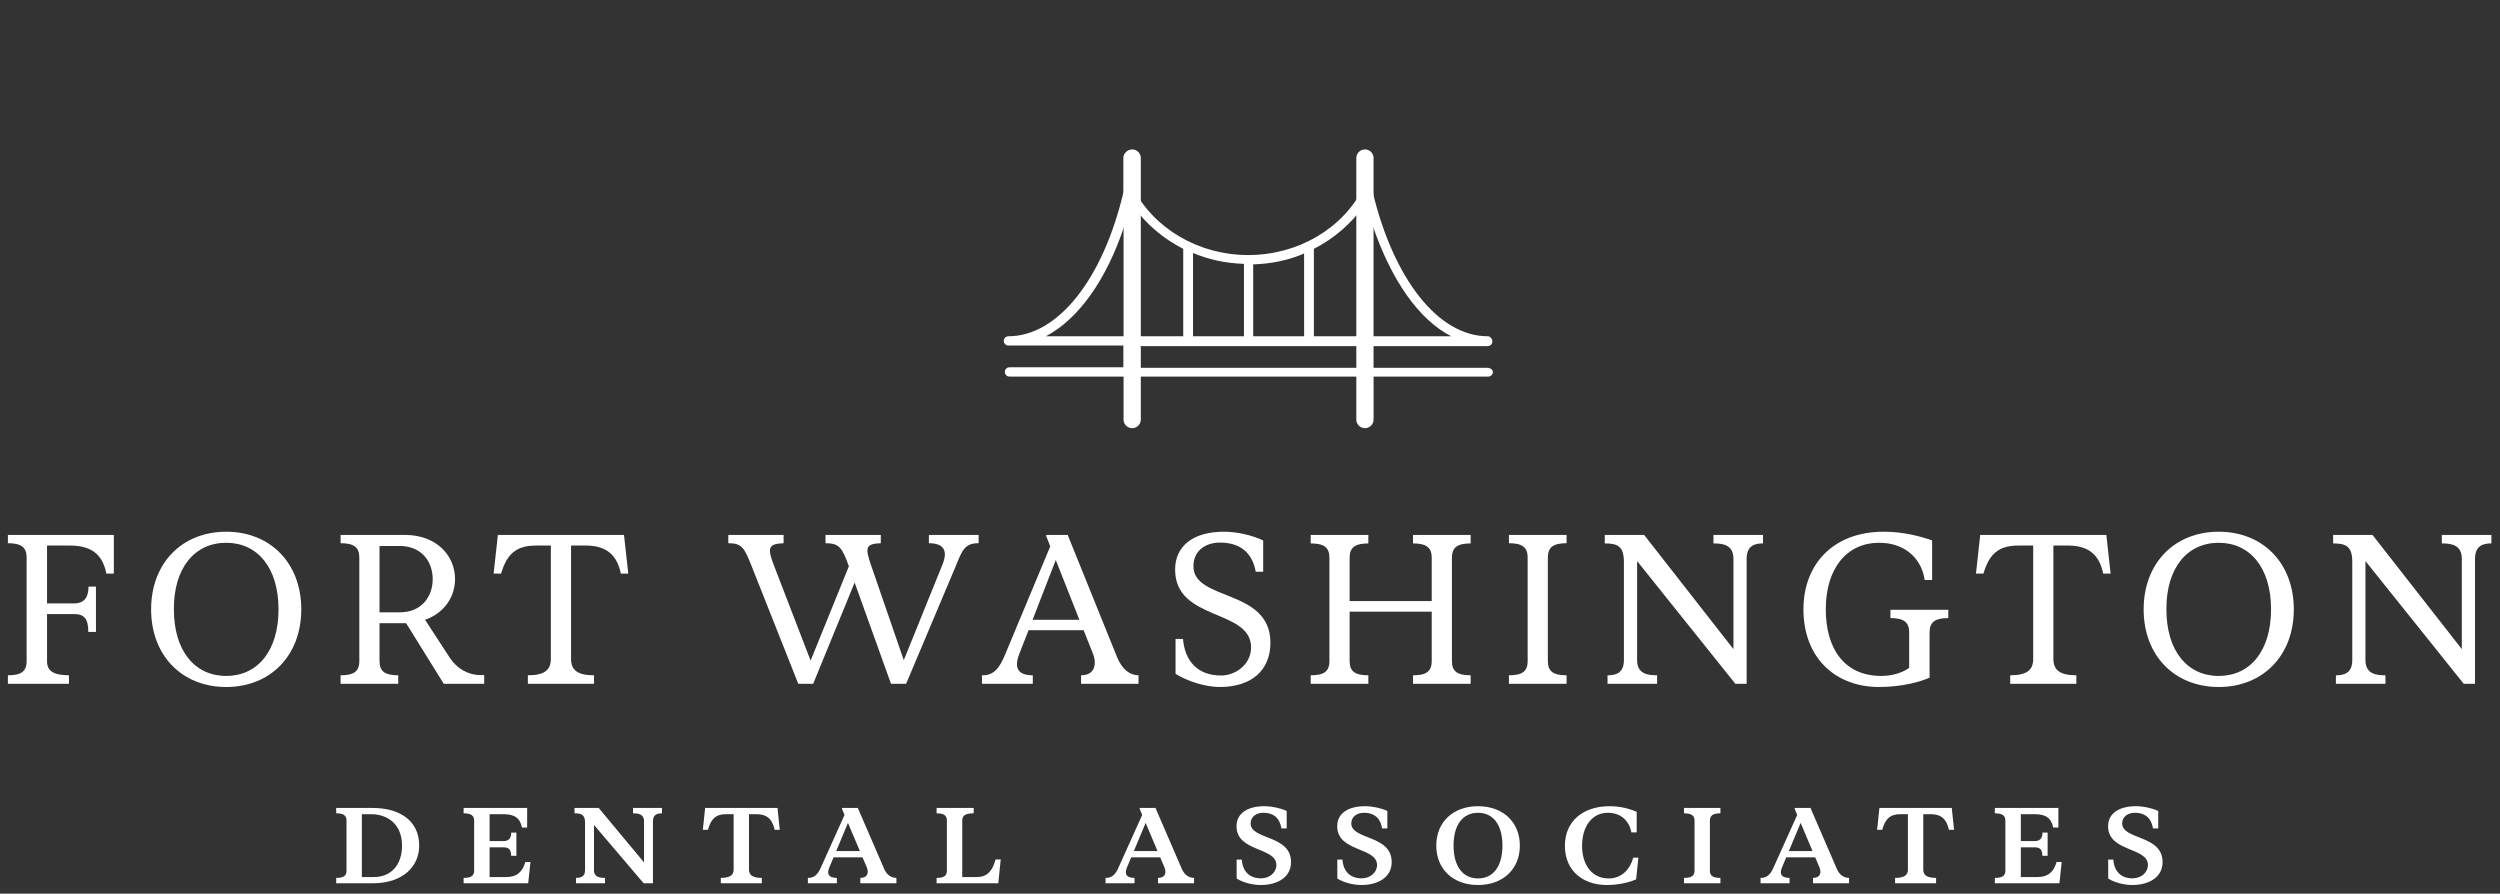 <svg xmlns="http://www.w3.org/2000/svg" width="870" height="311" viewBox="0 0 870 311" fill="none"><rect x="0" y="0" width="870" height="311" fill="#333333" stroke="none"/><path d="M752.579 300.003C752.579 305.247 747.918 307.981 742.022 307.981C739.153 307.981 735.846 307.12 733.655 305.734V299.141H735.448C735.687 303.112 738.037 305.659 742.101 305.659C745.129 305.659 747.48 303.636 747.48 301.014C747.48 294.758 733.615 296.556 733.615 287.529C733.615 282.809 737.798 280.562 743.257 280.562C745.806 280.562 748.755 281.161 751.065 282.21V288.278H749.233C748.755 285.206 747.002 282.846 742.898 282.846C740.508 282.846 738.516 284.195 738.516 286.555C738.516 292.324 752.579 290.451 752.579 300.003Z" fill="white"></path><path d="M715.681 299.965H717.474L716.677 307.382H694.207V305.509C696.637 305.509 697.872 304.872 697.872 302.999V285.544C697.872 283.708 696.637 283.034 694.207 283.034V281.161H716.319V287.978H714.526C713.809 284.57 711.856 283.333 707.992 283.333H703.251V292.698H708.072C710.064 292.698 710.781 291.537 710.781 289.739H712.574V297.83H710.741C710.741 295.807 710.064 294.871 708.072 294.871H703.251V305.209H709.068C712.773 305.209 714.765 303.336 715.681 299.965Z" fill="white"></path><path d="M654.035 281.161H679.214L680.011 288.765H678.218C677.422 285.019 675.509 283.333 671.884 283.333H669.294V302.625C669.294 304.498 670.529 305.509 673.756 305.509V307.382H659.493V305.509C662.72 305.509 663.955 304.498 663.955 302.625V283.333H661.366C657.7 283.333 656.027 285.019 655.031 288.765H653.238L654.035 281.161Z" fill="white"></path><path d="M630.048 281.161L639.212 302.362C640.048 304.348 641.602 305.509 643.475 305.509V307.382H630.925V305.509C633.475 305.509 633.953 303.711 633.156 301.801L631.682 298.354H621.602L620.128 301.875C619.132 304.273 620.008 305.509 622.757 305.509V307.382H612.678V305.509C614.949 305.584 616.224 304.123 617.18 301.913L625.427 283.596L624.55 281.498V281.161H630.048ZM626.622 286.368L622.518 296.182H630.765L626.622 286.368Z" fill="white"></path><path d="M598.705 305.509V307.382H586.036V305.509C588.466 305.509 589.701 304.872 589.701 302.999V285.544C589.701 283.708 588.466 283.034 586.036 283.034V281.161H598.705V283.034C596.275 283.034 595.04 283.708 595.04 285.544V302.999C595.04 304.872 596.275 305.509 598.705 305.509Z" fill="white"></path><path d="M569.563 289.664H567.731C567.213 286.742 564.982 282.846 559.484 282.846C553.985 282.846 550.559 287.679 550.559 294.309C550.559 301.014 554.025 305.696 559.802 305.696C564.583 305.696 567.332 302.25 568.368 298.467H570.161L569.364 306.033C567.531 306.82 563.866 307.981 559.205 307.981C550.918 307.981 544.583 303.112 544.583 294.309C544.583 285.806 550.878 280.562 560.121 280.562C563.707 280.562 566.854 281.348 569.563 282.509V289.664Z" fill="white"></path><path d="M499.824 294.271C499.824 286.068 505.681 280.562 514.366 280.562C523.012 280.562 528.908 286.068 528.908 294.271C528.908 302.475 523.012 307.981 514.366 307.981C505.681 307.981 499.824 302.475 499.824 294.271ZM505.84 294.271C505.84 301.501 509.067 305.696 514.366 305.696C519.625 305.696 522.852 301.501 522.852 294.271C522.852 287.042 519.625 282.846 514.366 282.846C509.027 282.846 505.84 287.042 505.84 294.271Z" fill="white"></path><path d="M484.312 300.003C484.312 305.247 479.65 307.981 473.754 307.981C470.885 307.981 467.579 307.12 465.387 305.734V299.141H467.18C467.419 303.112 469.77 305.659 473.834 305.659C476.862 305.659 479.212 303.636 479.212 301.014C479.212 294.758 465.348 296.556 465.348 287.529C465.348 282.809 469.531 280.562 474.989 280.562C477.539 280.562 480.487 281.161 482.798 282.21V288.278H480.965C480.487 285.206 478.734 282.846 474.63 282.846C472.24 282.846 470.248 284.195 470.248 286.555C470.248 292.324 484.312 290.451 484.312 300.003Z" fill="white"></path><path d="M449.277 300.003C449.277 305.247 444.615 307.981 438.719 307.981C435.85 307.981 432.544 307.12 430.352 305.734V299.141H432.145C432.384 303.112 434.735 305.659 438.799 305.659C441.826 305.659 444.177 303.636 444.177 301.014C444.177 294.758 430.312 296.556 430.312 287.529C430.312 282.809 434.496 280.562 439.954 280.562C442.504 280.562 445.452 281.161 447.763 282.21V288.278H445.93C445.452 285.206 443.699 282.846 439.595 282.846C437.205 282.846 435.213 284.195 435.213 286.555C435.213 292.324 449.277 290.451 449.277 300.003Z" fill="white"></path><path d="M402.107 281.161L411.27 302.362C412.107 304.348 413.661 305.509 415.533 305.509V307.382H402.983V305.509C405.533 305.509 406.011 303.711 405.215 301.801L403.74 298.354H393.661L392.187 301.875C391.191 304.273 392.067 305.509 394.816 305.509V307.382H384.736V305.509C387.007 305.584 388.282 304.123 389.238 301.913L397.485 283.596L396.609 281.498V281.161H402.107ZM398.681 286.368L394.577 296.182H402.824L398.681 286.368Z" fill="white"></path><path d="M347.41 307.382H325.936V305.509C328.366 305.509 329.521 304.872 329.521 302.999V285.544C329.521 283.708 328.366 283.034 325.936 283.034V281.161H338.844V283.034C336.414 283.034 334.86 283.521 334.86 285.544V305.209H339.96C343.864 305.209 345.497 302.625 346.454 299.104H348.246L347.41 307.382Z" fill="white"></path><path d="M298.52 281.161L307.683 302.362C308.52 304.348 310.074 305.509 311.946 305.509V307.382H299.397V305.509C301.946 305.509 302.424 303.711 301.628 301.801L300.153 298.354H290.074L288.6 301.875C287.604 304.273 288.48 305.509 291.229 305.509V307.382H281.149V305.509C283.42 305.584 284.695 304.123 285.651 301.913L293.898 283.596L293.022 281.498V281.161H298.52ZM295.094 286.368L290.99 296.182H299.237L295.094 286.368Z" fill="white"></path><path d="M245.387 281.161H270.566L271.363 288.765H269.57C268.773 285.019 266.861 283.333 263.235 283.333H260.646V302.625C260.646 304.498 261.881 305.509 265.108 305.509V307.382H250.845V305.509C254.072 305.509 255.307 304.498 255.307 302.625V283.333H252.717C249.052 283.333 247.379 285.019 246.383 288.765H244.59L245.387 281.161Z" fill="white"></path><path d="M220.292 283.034V281.161H230.372V283.034C229.137 283.034 227.225 283.221 227.225 285.731V307.382H223.997L206.707 287.079V302.849C206.707 305.322 208.858 305.509 210.531 305.509V307.382H200.452V305.509C201.687 305.509 203.599 305.322 203.599 302.849V286.293C203.599 283.521 202.324 283.034 199.934 283.034V281.161H208.34L224.117 300.115V285.731C224.117 283.221 221.966 283.034 220.292 283.034Z" fill="white"></path><path d="M182.812 299.965H184.605L183.808 307.382H161.338V305.509C163.768 305.509 165.003 304.872 165.003 302.999V285.544C165.003 283.708 163.768 283.034 161.338 283.034V281.161H183.45V287.978H181.657C180.94 284.57 178.987 283.333 175.123 283.333H170.382V292.698H175.203C177.195 292.698 177.912 291.537 177.912 289.739H179.704V297.83H177.872C177.872 295.807 177.195 294.871 175.203 294.871H170.382V305.209H176.199C179.904 305.209 181.896 303.336 182.812 299.965Z" fill="white"></path><path d="M129.59 281.161C139.231 281.161 145.885 285.693 145.885 294.271C145.885 301.501 140.227 307.382 129.709 307.382H117V305.509C119.43 305.509 120.586 304.872 120.586 302.999V285.544C120.586 283.708 119.43 283.034 117 283.034V281.161H129.59ZM125.924 305.209H130.108C136.124 305.209 139.908 300.976 139.908 294.271C139.908 287.079 135.207 283.333 129.032 283.333H125.924V305.209Z" fill="white"></path><path d="M849.754 189.111V186.15H867V189.111C864.706 189.111 861.301 189.481 861.301 194.44V237.963H857.378L823.181 195.254V229.747C823.181 234.632 827.03 235.002 830.139 235.002V237.963H812.893V235.002C815.187 235.002 818.592 234.632 818.592 229.747V195.55C818.592 190.073 816.372 189.111 811.931 189.111V186.15H825.624L856.712 225.898V194.44C856.712 189.481 852.863 189.111 849.754 189.111Z" fill="white"></path><path d="M745.988 212.057C745.988 195.995 756.721 185.04 772.117 185.04C787.512 185.04 798.245 195.995 798.245 212.057C798.245 228.119 787.512 239.074 772.117 239.074C756.721 239.074 745.988 228.119 745.988 212.057ZM753.908 212.057C753.908 226.49 761.162 235.225 772.117 235.225C783.071 235.225 790.325 226.49 790.325 212.057C790.325 197.623 783.071 188.889 772.117 188.889C761.088 188.889 753.834 197.697 753.908 212.057Z" fill="white"></path><path d="M689.119 186.15H733.012L734.492 199.621H731.902C730.643 193.182 726.868 189.851 719.763 189.851H714.581V229.302C714.581 233.003 716.58 235.002 722.575 235.002V237.963H699.556V235.002C705.551 235.002 707.55 233.003 707.55 229.302V189.851H702.368C695.115 189.851 692.154 193.182 690.229 199.621H687.639L689.119 186.15Z" fill="white"></path><path d="M627.599 212.057C627.599 196.365 637.961 185.04 655.503 185.04C662.165 185.04 668.013 186.521 672.38 188.075V201.842H669.789C668.827 194.885 663.423 188.889 653.949 188.889C642.624 188.889 635.371 197.845 635.371 212.057C635.371 225.528 641.662 235.225 654.689 235.225C658.834 235.225 662.239 233.966 664.386 232.412V220.051C664.386 216.424 662.387 215.092 657.872 215.092V212.205H678.005V215.092C673.49 215.092 671.491 216.424 671.491 220.051V235.817C668.753 237.075 662.313 239.074 653.949 239.074C638.627 239.074 627.599 228.859 627.599 212.057Z" fill="white"></path><path d="M596.283 189.111V186.15H613.529V189.111C611.235 189.111 607.83 189.481 607.83 194.44V237.963H603.907L569.711 195.254V229.747C569.711 234.632 573.56 235.002 576.668 235.002V237.963H559.422V235.002C561.717 235.002 565.122 234.632 565.122 229.747V195.55C565.122 190.073 562.901 189.111 558.46 189.111V186.15H572.153L603.241 225.898V194.44C603.241 189.481 599.392 189.111 596.283 189.111Z" fill="white"></path><path d="M545.166 235.002V237.963H525.107V235.002C529.623 235.002 531.621 233.744 531.621 230.043V193.996C531.621 190.369 529.623 189.037 525.107 189.037V186.15H545.166V189.037C540.651 189.037 538.653 190.369 538.653 193.996V230.043C538.653 233.744 540.651 235.002 545.166 235.002Z" fill="white"></path><path d="M511.785 186.15V189.111C507.27 189.111 505.271 190.443 505.271 194.07V230.043C505.271 233.744 507.27 235.002 511.785 235.002V237.963H491.726V235.002C496.241 235.002 498.239 233.744 498.239 230.043V212.871H469.668V230.043C469.668 233.744 471.667 235.002 476.182 235.002V237.963H456.123V235.002C460.638 235.002 462.637 233.744 462.637 230.043V194.07C462.637 190.443 460.638 189.111 456.123 189.111V186.15H476.182V189.111C471.667 189.111 469.668 190.443 469.668 194.07V209.17H498.239V194.07C498.239 190.443 496.241 189.111 491.726 189.111V186.15H511.785Z" fill="white"></path><path d="M442.103 223.678C442.103 233.226 435.59 239.074 424.487 239.074C419.528 239.074 413.162 237.075 409.091 234.484V222.345H411.682C412.348 230.191 416.863 235.077 424.931 235.077C429.816 235.077 435.368 231.376 435.368 225.306C435.368 211.761 408.943 216.276 408.943 198.216C408.943 189.777 415.531 185.04 425.894 185.04C430.261 185.04 435.516 186.151 439.587 188.075V198.956H436.996C436.108 193.996 433.147 188.815 424.487 188.815C419.602 188.815 415.309 191.628 415.309 197.031C415.309 209.318 442.103 204.729 442.103 223.678Z" fill="white"></path><path d="M371.554 186.15L388.726 228.636C390.503 233.078 393.315 235.002 396.202 235.002V237.963H376.217V235.002C380.954 235.002 381.768 231.153 380.362 227.526L377.105 219.31H357.935L354.678 227.674C352.827 232.559 354.308 235.002 359.415 235.002V237.963H341.725V235.002C345.944 235.15 347.942 232.263 349.793 227.748L365.484 190.147L364.078 186.52V186.15H371.554ZM367.409 194.884L359.341 215.683H375.625L367.409 194.884Z" fill="white"></path><path d="M323.247 189.037V186.15H340.568V189.037C335.608 188.963 334.72 191.923 332.87 196.365L315.327 237.963H310.072L297.415 202.73L282.981 237.963H277.8L261.516 196.883C259 190.591 258.185 189.037 253.448 189.037V186.15H272.693V189.037C267.438 189.259 266.92 190.517 269.288 196.661L282.093 229.895L295.417 197.031L295.343 196.883C293.048 190.517 292.012 189.037 287.275 189.037V186.15H306.519V189.037C301.264 189.259 300.968 190.443 303.114 196.661L314.513 229.747L327.985 196.439C329.983 191.553 328.355 189.037 323.247 189.037Z" fill="white"></path><path d="M173.261 186.15H217.153L218.634 199.621H216.043C214.785 193.182 211.01 189.851 203.904 189.851H198.723V229.302C198.723 233.003 200.721 235.002 206.717 235.002V237.963H183.697V235.002C189.693 235.002 191.691 233.003 191.691 229.302V189.851H186.51C179.256 189.851 176.295 193.182 174.371 199.621H171.78L173.261 186.15Z" fill="white"></path><path d="M167.234 234.928H168.493V237.963H154.429L141.328 216.868H140.884H132.076V230.043C132.076 233.744 134.074 235.002 138.589 235.002V237.963H118.53V235.002C123.045 235.002 125.044 233.744 125.044 230.043V193.996C125.044 190.369 123.045 189.037 118.53 189.037V186.15H140.884C151.838 186.15 158.352 193.256 158.352 201.546C158.352 207.689 154.577 213.389 147.915 215.683L156.502 228.859C159.018 232.707 162.941 234.928 167.234 234.928ZM132.076 213.093H139.107C146.657 213.093 150.58 207.689 150.58 201.546C150.58 195.402 146.657 189.999 139.107 189.999H132.076V213.093Z" fill="white"></path><path d="M52.588 212.057C52.588 195.995 63.321 185.04 78.716 185.04C94.112 185.04 104.845 195.995 104.845 212.057C104.845 228.119 94.112 239.074 78.716 239.074C63.321 239.074 52.588 228.119 52.588 212.057ZM60.508 212.057C60.508 226.49 67.762 235.225 78.716 235.225C89.671 235.225 96.925 226.49 96.925 212.057C96.925 197.623 89.671 188.889 78.716 188.889C67.688 188.889 60.434 197.697 60.508 212.057Z" fill="white"></path><path d="M2.75 189.037V186.15H39.611V199.621H37.02C35.688 192.886 31.765 189.851 24.289 189.851H16.369V209.984H25.77C29.471 209.984 30.803 207.689 30.803 204.136H33.394V219.902H30.729C30.729 215.535 29.471 213.685 25.77 213.685H16.369V230.043C16.369 233.67 18.738 234.928 23.993 235.002V237.963H2.75V235.002C7.265 235.002 9.264 233.744 9.264 230.043V193.996C9.264 190.369 7.265 189.037 2.75 189.037Z" fill="white"></path><path d="M517.735 128.002H477.643V120.444H517.735C518.63 120.444 519.343 119.726 519.343 118.826C519.343 117.919 518.63 117.019 517.735 117.019C500.548 117.019 484.976 97.219 477.643 66.619V54.597C477.643 53.697 476.929 52.98 476.034 52.98C475.139 52.98 474.426 53.697 474.426 54.597V65.361C467.266 79.578 451.695 88.761 434.334 88.761C417.147 88.761 401.575 79.578 394.241 65.361V54.597C394.241 53.697 393.528 52.98 392.633 52.98C391.738 52.98 391.025 53.697 391.025 54.597V66.619C383.865 97.219 368.111 117.019 350.932 117.019C350.037 117.019 349.324 117.737 349.324 118.637C349.324 119.537 350.037 120.254 350.932 120.254H391.025V127.812H351.289C350.394 127.812 349.68 128.53 349.68 129.43C349.68 130.33 350.394 131.047 351.289 131.047H391.381V145.447C391.381 146.347 392.094 147.064 392.989 147.064C393.884 147.064 394.597 146.347 394.597 145.447V131.047H474.609V145.447C474.609 146.347 475.322 147.064 476.217 147.064C477.112 147.064 477.825 146.347 477.825 145.447V131.047H517.918C518.813 131.047 519.526 130.33 519.526 129.43C519.526 128.719 518.63 128.002 517.735 128.002ZM505.023 117.019H477.634V78.319C484.081 97.403 493.751 111.261 505.023 117.019ZM474.593 71.661V117.019H457.231V86.603C464.217 83.003 470.118 77.961 474.593 71.661ZM432.891 117.019H415.173V88.036C420.725 90.377 426.626 91.636 432.891 91.819V117.019ZM436.108 92.003C442.373 91.82 448.456 90.561 453.826 88.22L453.833 117.02H436.115C436.108 117.02 436.108 92.003 436.108 92.003ZM411.767 86.603V117.019H394.406V71.661C398.699 77.961 404.782 83.003 411.767 86.603ZM363.976 117.019C375.255 111.078 385.1 97.403 391.365 78.319L391.358 117.019H363.976ZM394.406 128.002V120.444H474.417V128.002H394.406Z" fill="white"></path><line x1="394" y1="55" x2="394" y2="146" stroke="white" stroke-width="6" stroke-linecap="round"></line><line x1="475" y1="55" x2="475" y2="146" stroke="white" stroke-width="6" stroke-linecap="round"></line></svg>